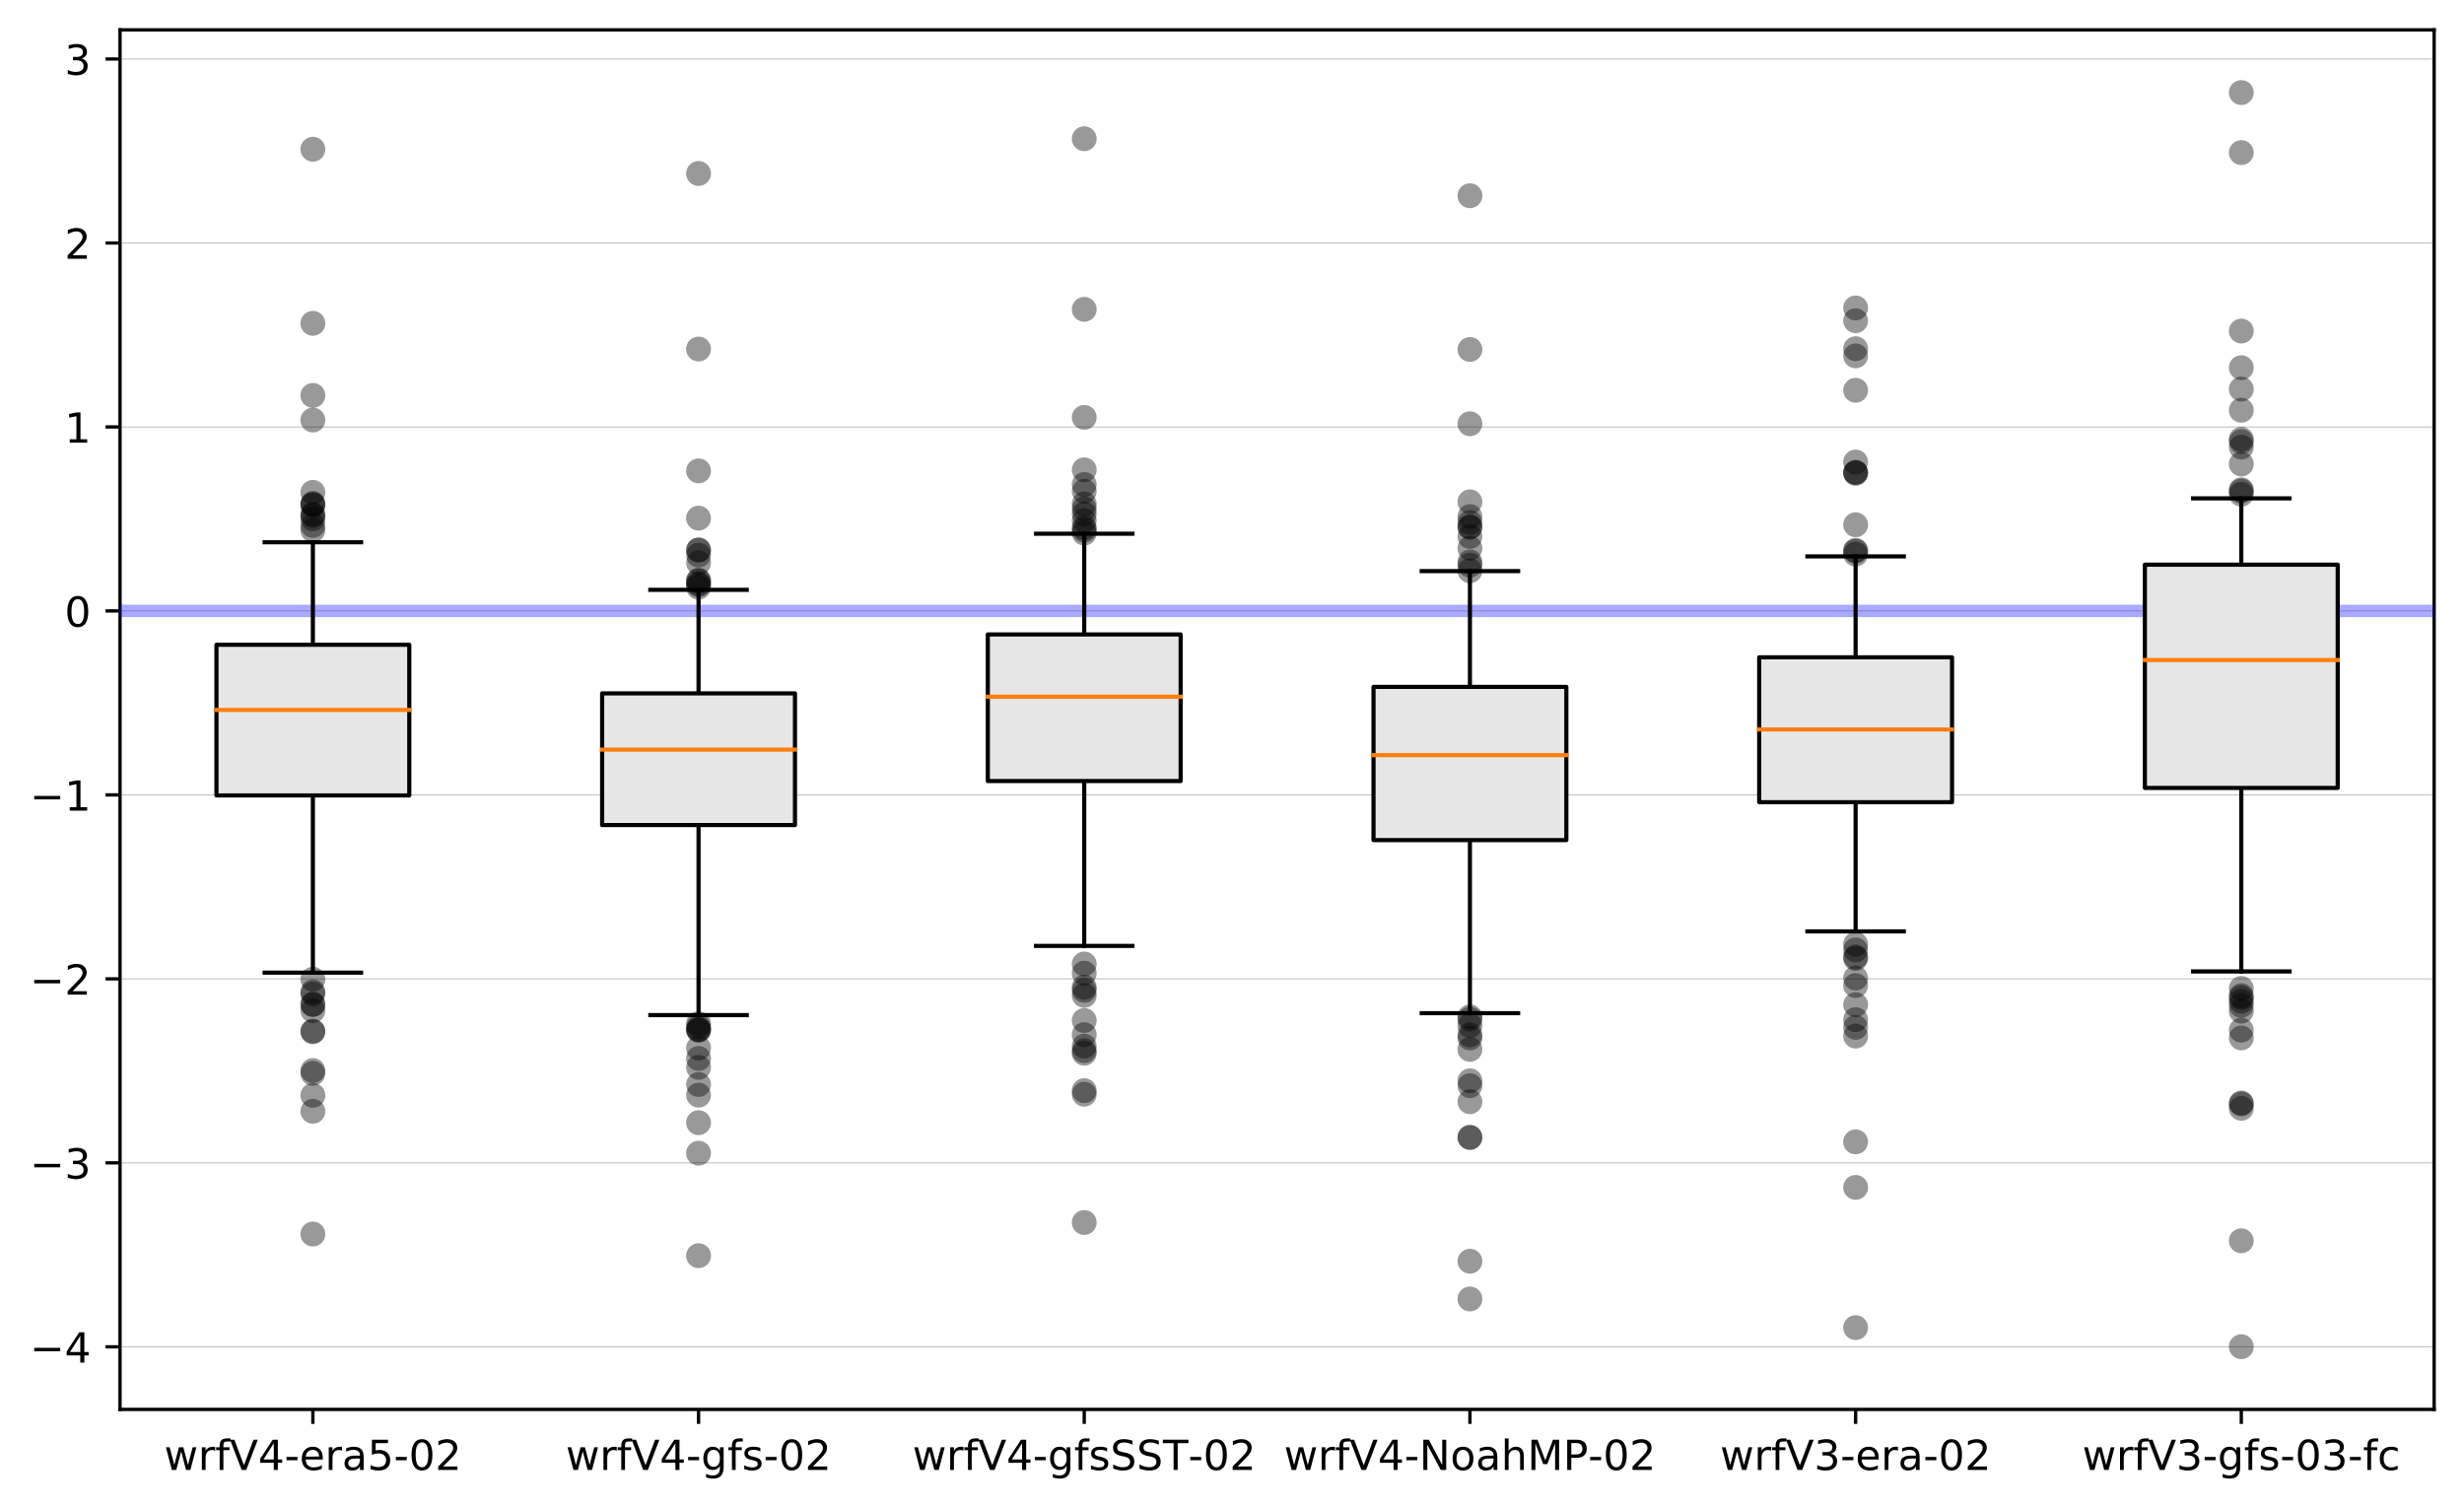<?xml version="1.0" encoding="utf-8" standalone="no"?>
<!DOCTYPE svg PUBLIC "-//W3C//DTD SVG 1.1//EN"
  "http://www.w3.org/Graphics/SVG/1.1/DTD/svg11.dtd">
<!-- Created with matplotlib (https://matplotlib.org/) -->
<svg height="363.718pt" version="1.1" viewBox="0 0 594.142 363.718" width="594.142pt" xmlns="http://www.w3.org/2000/svg" xmlns:xlink="http://www.w3.org/1999/xlink">
 <defs>
  <style type="text/css">
*{stroke-linecap:butt;stroke-linejoin:round;}
  </style>
 </defs>
 <g id="figure_1">
  <g id="patch_1">
   <path d="M 0 363.718 
L 594.142 363.718 
L 594.142 0 
L 0 0 
z
" style="fill:#ffffff;"/>
  </g>
  <g id="axes_1">
   <g id="patch_2">
    <path d="M 28.942 339.84 
L 586.942 339.84 
L 586.942 7.2 
L 28.942 7.2 
z
" style="fill:#ffffff;"/>
   </g>
   <g id="matplotlib.axis_1">
    <g id="xtick_1">
     <g id="line2d_1">
      <defs>
       <path d="M 0 0 
L 0 3.5 
" id="m87699558ae" style="stroke:#000000;stroke-width:0.8;"/>
      </defs>
      <g>
       <use style="stroke:#000000;stroke-width:0.8;" x="75.442" xlink:href="#m87699558ae" y="339.84"/>
      </g>
     </g>
     <g id="text_1">
      <!-- wrfV4-era5-02 -->
      <defs>
       <path d="M 4.203 54.688 
L 13.188 54.688 
L 24.422 12.016 
L 35.594 54.688 
L 46.188 54.688 
L 57.422 12.016 
L 68.609 54.688 
L 77.594 54.688 
L 63.281 0 
L 52.688 0 
L 40.922 44.828 
L 29.109 0 
L 18.5 0 
z
" id="DejaVuSans-119"/>
       <path d="M 41.109 46.297 
Q 39.594 47.172 37.812 47.578 
Q 36.031 48 33.891 48 
Q 26.266 48 22.188 43.047 
Q 18.109 38.094 18.109 28.812 
L 18.109 0 
L 9.078 0 
L 9.078 54.688 
L 18.109 54.688 
L 18.109 46.188 
Q 20.953 51.172 25.484 53.578 
Q 30.031 56 36.531 56 
Q 37.453 56 38.578 55.875 
Q 39.703 55.766 41.062 55.516 
z
" id="DejaVuSans-114"/>
       <path d="M 37.109 75.984 
L 37.109 68.5 
L 28.516 68.5 
Q 23.688 68.5 21.797 66.547 
Q 19.922 64.594 19.922 59.516 
L 19.922 54.688 
L 34.719 54.688 
L 34.719 47.703 
L 19.922 47.703 
L 19.922 0 
L 10.891 0 
L 10.891 47.703 
L 2.297 47.703 
L 2.297 54.688 
L 10.891 54.688 
L 10.891 58.5 
Q 10.891 67.625 15.141 71.797 
Q 19.391 75.984 28.609 75.984 
z
" id="DejaVuSans-102"/>
       <path d="M 28.609 0 
L 0.781 72.906 
L 11.078 72.906 
L 34.188 11.531 
L 57.328 72.906 
L 67.578 72.906 
L 39.797 0 
z
" id="DejaVuSans-86"/>
       <path d="M 37.797 64.312 
L 12.891 25.391 
L 37.797 25.391 
z
M 35.203 72.906 
L 47.609 72.906 
L 47.609 25.391 
L 58.016 25.391 
L 58.016 17.188 
L 47.609 17.188 
L 47.609 0 
L 37.797 0 
L 37.797 17.188 
L 4.891 17.188 
L 4.891 26.703 
z
" id="DejaVuSans-52"/>
       <path d="M 4.891 31.391 
L 31.203 31.391 
L 31.203 23.391 
L 4.891 23.391 
z
" id="DejaVuSans-45"/>
       <path d="M 56.203 29.594 
L 56.203 25.203 
L 14.891 25.203 
Q 15.484 15.922 20.484 11.062 
Q 25.484 6.203 34.422 6.203 
Q 39.594 6.203 44.453 7.469 
Q 49.312 8.734 54.109 11.281 
L 54.109 2.781 
Q 49.266 0.734 44.188 -0.344 
Q 39.109 -1.422 33.891 -1.422 
Q 20.797 -1.422 13.156 6.188 
Q 5.516 13.812 5.516 26.812 
Q 5.516 40.234 12.766 48.109 
Q 20.016 56 32.328 56 
Q 43.359 56 49.781 48.891 
Q 56.203 41.797 56.203 29.594 
z
M 47.219 32.234 
Q 47.125 39.594 43.094 43.984 
Q 39.062 48.391 32.422 48.391 
Q 24.906 48.391 20.391 44.141 
Q 15.875 39.891 15.188 32.172 
z
" id="DejaVuSans-101"/>
       <path d="M 34.281 27.484 
Q 23.391 27.484 19.188 25 
Q 14.984 22.516 14.984 16.5 
Q 14.984 11.719 18.141 8.906 
Q 21.297 6.109 26.703 6.109 
Q 34.188 6.109 38.703 11.406 
Q 43.219 16.703 43.219 25.484 
L 43.219 27.484 
z
M 52.203 31.203 
L 52.203 0 
L 43.219 0 
L 43.219 8.297 
Q 40.141 3.328 35.547 0.953 
Q 30.953 -1.422 24.312 -1.422 
Q 15.922 -1.422 10.953 3.297 
Q 6 8.016 6 15.922 
Q 6 25.141 12.172 29.828 
Q 18.359 34.516 30.609 34.516 
L 43.219 34.516 
L 43.219 35.406 
Q 43.219 41.609 39.141 45 
Q 35.062 48.391 27.688 48.391 
Q 23 48.391 18.547 47.266 
Q 14.109 46.141 10.016 43.891 
L 10.016 52.203 
Q 14.938 54.109 19.578 55.047 
Q 24.219 56 28.609 56 
Q 40.484 56 46.344 49.844 
Q 52.203 43.703 52.203 31.203 
z
" id="DejaVuSans-97"/>
       <path d="M 10.797 72.906 
L 49.516 72.906 
L 49.516 64.594 
L 19.828 64.594 
L 19.828 46.734 
Q 21.969 47.469 24.109 47.828 
Q 26.266 48.188 28.422 48.188 
Q 40.625 48.188 47.75 41.5 
Q 54.891 34.812 54.891 23.391 
Q 54.891 11.625 47.562 5.094 
Q 40.234 -1.422 26.906 -1.422 
Q 22.312 -1.422 17.547 -0.641 
Q 12.797 0.141 7.719 1.703 
L 7.719 11.625 
Q 12.109 9.234 16.797 8.062 
Q 21.484 6.891 26.703 6.891 
Q 35.156 6.891 40.078 11.328 
Q 45.016 15.766 45.016 23.391 
Q 45.016 31 40.078 35.438 
Q 35.156 39.891 26.703 39.891 
Q 22.75 39.891 18.812 39.016 
Q 14.891 38.141 10.797 36.281 
z
" id="DejaVuSans-53"/>
       <path d="M 31.781 66.406 
Q 24.172 66.406 20.328 58.906 
Q 16.5 51.422 16.5 36.375 
Q 16.5 21.391 20.328 13.891 
Q 24.172 6.391 31.781 6.391 
Q 39.453 6.391 43.281 13.891 
Q 47.125 21.391 47.125 36.375 
Q 47.125 51.422 43.281 58.906 
Q 39.453 66.406 31.781 66.406 
z
M 31.781 74.219 
Q 44.047 74.219 50.516 64.516 
Q 56.984 54.828 56.984 36.375 
Q 56.984 17.969 50.516 8.266 
Q 44.047 -1.422 31.781 -1.422 
Q 19.531 -1.422 13.062 8.266 
Q 6.594 17.969 6.594 36.375 
Q 6.594 54.828 13.062 64.516 
Q 19.531 74.219 31.781 74.219 
z
" id="DejaVuSans-48"/>
       <path d="M 19.188 8.297 
L 53.609 8.297 
L 53.609 0 
L 7.328 0 
L 7.328 8.297 
Q 12.938 14.109 22.625 23.891 
Q 32.328 33.688 34.812 36.531 
Q 39.547 41.844 41.422 45.531 
Q 43.312 49.219 43.312 52.781 
Q 43.312 58.594 39.234 62.25 
Q 35.156 65.922 28.609 65.922 
Q 23.969 65.922 18.812 64.312 
Q 13.672 62.703 7.812 59.422 
L 7.812 69.391 
Q 13.766 71.781 18.938 73 
Q 24.125 74.219 28.422 74.219 
Q 39.75 74.219 46.484 68.547 
Q 53.219 62.891 53.219 53.422 
Q 53.219 48.922 51.531 44.891 
Q 49.859 40.875 45.406 35.406 
Q 44.188 33.984 37.641 27.219 
Q 31.109 20.453 19.188 8.297 
z
" id="DejaVuSans-50"/>
      </defs>
      <g transform="translate(39.588 354.438)scale(0.1 -0.1)">
       <use xlink:href="#DejaVuSans-119"/>
       <use x="81.787" xlink:href="#DejaVuSans-114"/>
       <use x="122.9" xlink:href="#DejaVuSans-102"/>
       <use x="158.105" xlink:href="#DejaVuSans-86"/>
       <use x="226.514" xlink:href="#DejaVuSans-52"/>
       <use x="290.137" xlink:href="#DejaVuSans-45"/>
       <use x="326.221" xlink:href="#DejaVuSans-101"/>
       <use x="387.744" xlink:href="#DejaVuSans-114"/>
       <use x="428.857" xlink:href="#DejaVuSans-97"/>
       <use x="490.137" xlink:href="#DejaVuSans-53"/>
       <use x="553.76" xlink:href="#DejaVuSans-45"/>
       <use x="589.844" xlink:href="#DejaVuSans-48"/>
       <use x="653.467" xlink:href="#DejaVuSans-50"/>
      </g>
     </g>
    </g>
    <g id="xtick_2">
     <g id="line2d_2">
      <g>
       <use style="stroke:#000000;stroke-width:0.8;" x="168.442" xlink:href="#m87699558ae" y="339.84"/>
      </g>
     </g>
     <g id="text_2">
      <!-- wrfV4-gfs-02 -->
      <defs>
       <path d="M 45.406 27.984 
Q 45.406 37.75 41.375 43.109 
Q 37.359 48.484 30.078 48.484 
Q 22.859 48.484 18.828 43.109 
Q 14.797 37.75 14.797 27.984 
Q 14.797 18.266 18.828 12.891 
Q 22.859 7.516 30.078 7.516 
Q 37.359 7.516 41.375 12.891 
Q 45.406 18.266 45.406 27.984 
z
M 54.391 6.781 
Q 54.391 -7.172 48.188 -13.984 
Q 42 -20.797 29.203 -20.797 
Q 24.469 -20.797 20.266 -20.094 
Q 16.062 -19.391 12.109 -17.922 
L 12.109 -9.188 
Q 16.062 -11.328 19.922 -12.344 
Q 23.781 -13.375 27.781 -13.375 
Q 36.625 -13.375 41.016 -8.766 
Q 45.406 -4.156 45.406 5.172 
L 45.406 9.625 
Q 42.625 4.781 38.281 2.391 
Q 33.938 0 27.875 0 
Q 17.828 0 11.672 7.656 
Q 5.516 15.328 5.516 27.984 
Q 5.516 40.672 11.672 48.328 
Q 17.828 56 27.875 56 
Q 33.938 56 38.281 53.609 
Q 42.625 51.219 45.406 46.391 
L 45.406 54.688 
L 54.391 54.688 
z
" id="DejaVuSans-103"/>
       <path d="M 44.281 53.078 
L 44.281 44.578 
Q 40.484 46.531 36.375 47.5 
Q 32.281 48.484 27.875 48.484 
Q 21.188 48.484 17.844 46.438 
Q 14.5 44.391 14.5 40.281 
Q 14.5 37.156 16.891 35.375 
Q 19.281 33.594 26.516 31.984 
L 29.594 31.297 
Q 39.156 29.25 43.188 25.516 
Q 47.219 21.781 47.219 15.094 
Q 47.219 7.469 41.188 3.016 
Q 35.156 -1.422 24.609 -1.422 
Q 20.219 -1.422 15.453 -0.562 
Q 10.688 0.297 5.422 2 
L 5.422 11.281 
Q 10.406 8.688 15.234 7.391 
Q 20.062 6.109 24.812 6.109 
Q 31.156 6.109 34.562 8.281 
Q 37.984 10.453 37.984 14.406 
Q 37.984 18.062 35.516 20.016 
Q 33.062 21.969 24.703 23.781 
L 21.578 24.516 
Q 13.234 26.266 9.516 29.906 
Q 5.812 33.547 5.812 39.891 
Q 5.812 47.609 11.281 51.797 
Q 16.75 56 26.812 56 
Q 31.781 56 36.172 55.266 
Q 40.578 54.547 44.281 53.078 
z
" id="DejaVuSans-115"/>
      </defs>
      <g transform="translate(136.427 354.438)scale(0.1 -0.1)">
       <use xlink:href="#DejaVuSans-119"/>
       <use x="81.787" xlink:href="#DejaVuSans-114"/>
       <use x="122.9" xlink:href="#DejaVuSans-102"/>
       <use x="158.105" xlink:href="#DejaVuSans-86"/>
       <use x="226.514" xlink:href="#DejaVuSans-52"/>
       <use x="290.137" xlink:href="#DejaVuSans-45"/>
       <use x="326.221" xlink:href="#DejaVuSans-103"/>
       <use x="389.697" xlink:href="#DejaVuSans-102"/>
       <use x="424.902" xlink:href="#DejaVuSans-115"/>
       <use x="477.002" xlink:href="#DejaVuSans-45"/>
       <use x="513.086" xlink:href="#DejaVuSans-48"/>
       <use x="576.709" xlink:href="#DejaVuSans-50"/>
      </g>
     </g>
    </g>
    <g id="xtick_3">
     <g id="line2d_3">
      <g>
       <use style="stroke:#000000;stroke-width:0.8;" x="261.442" xlink:href="#m87699558ae" y="339.84"/>
      </g>
     </g>
     <g id="text_3">
      <!-- wrfV4-gfsSST-02 -->
      <defs>
       <path d="M 53.516 70.516 
L 53.516 60.891 
Q 47.906 63.578 42.922 64.891 
Q 37.938 66.219 33.297 66.219 
Q 25.25 66.219 20.875 63.094 
Q 16.5 59.969 16.5 54.203 
Q 16.5 49.359 19.406 46.891 
Q 22.312 44.438 30.422 42.922 
L 36.375 41.703 
Q 47.406 39.594 52.656 34.297 
Q 57.906 29 57.906 20.125 
Q 57.906 9.516 50.797 4.047 
Q 43.703 -1.422 29.984 -1.422 
Q 24.812 -1.422 18.969 -0.25 
Q 13.141 0.922 6.891 3.219 
L 6.891 13.375 
Q 12.891 10.016 18.656 8.297 
Q 24.422 6.594 29.984 6.594 
Q 38.422 6.594 43.016 9.906 
Q 47.609 13.234 47.609 19.391 
Q 47.609 24.75 44.312 27.781 
Q 41.016 30.812 33.5 32.328 
L 27.484 33.5 
Q 16.453 35.688 11.516 40.375 
Q 6.594 45.062 6.594 53.422 
Q 6.594 63.094 13.406 68.656 
Q 20.219 74.219 32.172 74.219 
Q 37.312 74.219 42.625 73.281 
Q 47.953 72.359 53.516 70.516 
z
" id="DejaVuSans-83"/>
       <path d="M -0.297 72.906 
L 61.375 72.906 
L 61.375 64.594 
L 35.5 64.594 
L 35.5 0 
L 25.594 0 
L 25.594 64.594 
L -0.297 64.594 
z
" id="DejaVuSans-84"/>
      </defs>
      <g transform="translate(220.031 354.438)scale(0.1 -0.1)">
       <use xlink:href="#DejaVuSans-119"/>
       <use x="81.787" xlink:href="#DejaVuSans-114"/>
       <use x="122.9" xlink:href="#DejaVuSans-102"/>
       <use x="158.105" xlink:href="#DejaVuSans-86"/>
       <use x="226.514" xlink:href="#DejaVuSans-52"/>
       <use x="290.137" xlink:href="#DejaVuSans-45"/>
       <use x="326.221" xlink:href="#DejaVuSans-103"/>
       <use x="389.697" xlink:href="#DejaVuSans-102"/>
       <use x="424.902" xlink:href="#DejaVuSans-115"/>
       <use x="477.002" xlink:href="#DejaVuSans-83"/>
       <use x="540.479" xlink:href="#DejaVuSans-83"/>
       <use x="603.955" xlink:href="#DejaVuSans-84"/>
       <use x="664.898" xlink:href="#DejaVuSans-45"/>
       <use x="700.982" xlink:href="#DejaVuSans-48"/>
       <use x="764.605" xlink:href="#DejaVuSans-50"/>
      </g>
     </g>
    </g>
    <g id="xtick_4">
     <g id="line2d_4">
      <g>
       <use style="stroke:#000000;stroke-width:0.8;" x="354.442" xlink:href="#m87699558ae" y="339.84"/>
      </g>
     </g>
     <g id="text_4">
      <!-- wrfV4-NoahMP-02 -->
      <defs>
       <path d="M 9.812 72.906 
L 23.094 72.906 
L 55.422 11.922 
L 55.422 72.906 
L 64.984 72.906 
L 64.984 0 
L 51.703 0 
L 19.391 60.984 
L 19.391 0 
L 9.812 0 
z
" id="DejaVuSans-78"/>
       <path d="M 30.609 48.391 
Q 23.391 48.391 19.188 42.75 
Q 14.984 37.109 14.984 27.297 
Q 14.984 17.484 19.156 11.844 
Q 23.344 6.203 30.609 6.203 
Q 37.797 6.203 41.984 11.859 
Q 46.188 17.531 46.188 27.297 
Q 46.188 37.016 41.984 42.703 
Q 37.797 48.391 30.609 48.391 
z
M 30.609 56 
Q 42.328 56 49.016 48.375 
Q 55.719 40.766 55.719 27.297 
Q 55.719 13.875 49.016 6.219 
Q 42.328 -1.422 30.609 -1.422 
Q 18.844 -1.422 12.172 6.219 
Q 5.516 13.875 5.516 27.297 
Q 5.516 40.766 12.172 48.375 
Q 18.844 56 30.609 56 
z
" id="DejaVuSans-111"/>
       <path d="M 54.891 33.016 
L 54.891 0 
L 45.906 0 
L 45.906 32.719 
Q 45.906 40.484 42.875 44.328 
Q 39.844 48.188 33.797 48.188 
Q 26.516 48.188 22.312 43.547 
Q 18.109 38.922 18.109 30.906 
L 18.109 0 
L 9.078 0 
L 9.078 75.984 
L 18.109 75.984 
L 18.109 46.188 
Q 21.344 51.125 25.703 53.562 
Q 30.078 56 35.797 56 
Q 45.219 56 50.047 50.172 
Q 54.891 44.344 54.891 33.016 
z
" id="DejaVuSans-104"/>
       <path d="M 9.812 72.906 
L 24.516 72.906 
L 43.109 23.297 
L 61.812 72.906 
L 76.516 72.906 
L 76.516 0 
L 66.891 0 
L 66.891 64.016 
L 48.094 14.016 
L 38.188 14.016 
L 19.391 64.016 
L 19.391 0 
L 9.812 0 
z
" id="DejaVuSans-77"/>
       <path d="M 19.672 64.797 
L 19.672 37.406 
L 32.078 37.406 
Q 38.969 37.406 42.719 40.969 
Q 46.484 44.531 46.484 51.125 
Q 46.484 57.672 42.719 61.234 
Q 38.969 64.797 32.078 64.797 
z
M 9.812 72.906 
L 32.078 72.906 
Q 44.344 72.906 50.609 67.359 
Q 56.891 61.812 56.891 51.125 
Q 56.891 40.328 50.609 34.812 
Q 44.344 29.297 32.078 29.297 
L 19.672 29.297 
L 19.672 0 
L 9.812 0 
z
" id="DejaVuSans-80"/>
      </defs>
      <g transform="translate(309.605 354.438)scale(0.1 -0.1)">
       <use xlink:href="#DejaVuSans-119"/>
       <use x="81.787" xlink:href="#DejaVuSans-114"/>
       <use x="122.9" xlink:href="#DejaVuSans-102"/>
       <use x="158.105" xlink:href="#DejaVuSans-86"/>
       <use x="226.514" xlink:href="#DejaVuSans-52"/>
       <use x="290.137" xlink:href="#DejaVuSans-45"/>
       <use x="326.221" xlink:href="#DejaVuSans-78"/>
       <use x="401.025" xlink:href="#DejaVuSans-111"/>
       <use x="462.207" xlink:href="#DejaVuSans-97"/>
       <use x="523.486" xlink:href="#DejaVuSans-104"/>
       <use x="586.865" xlink:href="#DejaVuSans-77"/>
       <use x="673.145" xlink:href="#DejaVuSans-80"/>
       <use x="733.416" xlink:href="#DejaVuSans-45"/>
       <use x="769.5" xlink:href="#DejaVuSans-48"/>
       <use x="833.123" xlink:href="#DejaVuSans-50"/>
      </g>
     </g>
    </g>
    <g id="xtick_5">
     <g id="line2d_5">
      <g>
       <use style="stroke:#000000;stroke-width:0.8;" x="447.442" xlink:href="#m87699558ae" y="339.84"/>
      </g>
     </g>
     <g id="text_5">
      <!-- wrfV3-era-02 -->
      <defs>
       <path d="M 40.578 39.312 
Q 47.656 37.797 51.625 33 
Q 55.609 28.219 55.609 21.188 
Q 55.609 10.406 48.188 4.484 
Q 40.766 -1.422 27.094 -1.422 
Q 22.516 -1.422 17.656 -0.516 
Q 12.797 0.391 7.625 2.203 
L 7.625 11.719 
Q 11.719 9.328 16.594 8.109 
Q 21.484 6.891 26.812 6.891 
Q 36.078 6.891 40.938 10.547 
Q 45.797 14.203 45.797 21.188 
Q 45.797 27.641 41.281 31.266 
Q 36.766 34.906 28.719 34.906 
L 20.219 34.906 
L 20.219 43.016 
L 29.109 43.016 
Q 36.375 43.016 40.234 45.922 
Q 44.094 48.828 44.094 54.297 
Q 44.094 59.906 40.109 62.906 
Q 36.141 65.922 28.719 65.922 
Q 24.656 65.922 20.016 65.031 
Q 15.375 64.156 9.812 62.312 
L 9.812 71.094 
Q 15.438 72.656 20.344 73.438 
Q 25.25 74.219 29.594 74.219 
Q 40.828 74.219 47.359 69.109 
Q 53.906 64.016 53.906 55.328 
Q 53.906 49.266 50.438 45.094 
Q 46.969 40.922 40.578 39.312 
z
" id="DejaVuSans-51"/>
      </defs>
      <g transform="translate(414.77 354.438)scale(0.1 -0.1)">
       <use xlink:href="#DejaVuSans-119"/>
       <use x="81.787" xlink:href="#DejaVuSans-114"/>
       <use x="122.9" xlink:href="#DejaVuSans-102"/>
       <use x="158.105" xlink:href="#DejaVuSans-86"/>
       <use x="226.514" xlink:href="#DejaVuSans-51"/>
       <use x="290.137" xlink:href="#DejaVuSans-45"/>
       <use x="326.221" xlink:href="#DejaVuSans-101"/>
       <use x="387.744" xlink:href="#DejaVuSans-114"/>
       <use x="428.857" xlink:href="#DejaVuSans-97"/>
       <use x="490.137" xlink:href="#DejaVuSans-45"/>
       <use x="526.221" xlink:href="#DejaVuSans-48"/>
       <use x="589.844" xlink:href="#DejaVuSans-50"/>
      </g>
     </g>
    </g>
    <g id="xtick_6">
     <g id="line2d_6">
      <g>
       <use style="stroke:#000000;stroke-width:0.8;" x="540.442" xlink:href="#m87699558ae" y="339.84"/>
      </g>
     </g>
     <g id="text_6">
      <!-- wrfV3-gfs-03-fc -->
      <defs>
       <path d="M 48.781 52.594 
L 48.781 44.188 
Q 44.969 46.297 41.141 47.344 
Q 37.312 48.391 33.406 48.391 
Q 24.656 48.391 19.812 42.844 
Q 14.984 37.312 14.984 27.297 
Q 14.984 17.281 19.812 11.734 
Q 24.656 6.203 33.406 6.203 
Q 37.312 6.203 41.141 7.25 
Q 44.969 8.297 48.781 10.406 
L 48.781 2.094 
Q 45.016 0.344 40.984 -0.531 
Q 36.969 -1.422 32.422 -1.422 
Q 20.062 -1.422 12.781 6.344 
Q 5.516 14.109 5.516 27.297 
Q 5.516 40.672 12.859 48.328 
Q 20.219 56 33.016 56 
Q 37.156 56 41.109 55.141 
Q 45.062 54.297 48.781 52.594 
z
" id="DejaVuSans-99"/>
      </defs>
      <g transform="translate(502.113 354.438)scale(0.1 -0.1)">
       <use xlink:href="#DejaVuSans-119"/>
       <use x="81.787" xlink:href="#DejaVuSans-114"/>
       <use x="122.9" xlink:href="#DejaVuSans-102"/>
       <use x="158.105" xlink:href="#DejaVuSans-86"/>
       <use x="226.514" xlink:href="#DejaVuSans-51"/>
       <use x="290.137" xlink:href="#DejaVuSans-45"/>
       <use x="326.221" xlink:href="#DejaVuSans-103"/>
       <use x="389.697" xlink:href="#DejaVuSans-102"/>
       <use x="424.902" xlink:href="#DejaVuSans-115"/>
       <use x="477.002" xlink:href="#DejaVuSans-45"/>
       <use x="513.086" xlink:href="#DejaVuSans-48"/>
       <use x="576.709" xlink:href="#DejaVuSans-51"/>
       <use x="640.332" xlink:href="#DejaVuSans-45"/>
       <use x="676.416" xlink:href="#DejaVuSans-102"/>
       <use x="711.621" xlink:href="#DejaVuSans-99"/>
      </g>
     </g>
    </g>
   </g>
   <g id="matplotlib.axis_2">
    <g id="ytick_1">
     <g id="line2d_7">
      <path clip-path="url(#p5074592cbc)" d="M 28.942 324.747 
L 586.942 324.747 
" style="fill:none;stroke:#bfbfbf;stroke-linecap:square;stroke-width:0.25;"/>
     </g>
     <g id="line2d_8">
      <defs>
       <path d="M 0 0 
L -3.5 0 
" id="md9bb346565" style="stroke:#000000;stroke-width:0.8;"/>
      </defs>
      <g>
       <use style="stroke:#000000;stroke-width:0.8;" x="28.942" xlink:href="#md9bb346565" y="324.747"/>
      </g>
     </g>
     <g id="text_7">
      <!-- −4 -->
      <defs>
       <path d="M 10.594 35.5 
L 73.188 35.5 
L 73.188 27.203 
L 10.594 27.203 
z
" id="DejaVuSans-8722"/>
      </defs>
      <g transform="translate(7.2 328.546)scale(0.1 -0.1)">
       <use xlink:href="#DejaVuSans-8722"/>
       <use x="83.789" xlink:href="#DejaVuSans-52"/>
      </g>
     </g>
    </g>
    <g id="ytick_2">
     <g id="line2d_9">
      <path clip-path="url(#p5074592cbc)" d="M 28.942 280.387 
L 586.942 280.387 
" style="fill:none;stroke:#bfbfbf;stroke-linecap:square;stroke-width:0.25;"/>
     </g>
     <g id="line2d_10">
      <g>
       <use style="stroke:#000000;stroke-width:0.8;" x="28.942" xlink:href="#md9bb346565" y="280.387"/>
      </g>
     </g>
     <g id="text_8">
      <!-- −3 -->
      <g transform="translate(7.2 284.186)scale(0.1 -0.1)">
       <use xlink:href="#DejaVuSans-8722"/>
       <use x="83.789" xlink:href="#DejaVuSans-51"/>
      </g>
     </g>
    </g>
    <g id="ytick_3">
     <g id="line2d_11">
      <path clip-path="url(#p5074592cbc)" d="M 28.942 236.027 
L 586.942 236.027 
" style="fill:none;stroke:#bfbfbf;stroke-linecap:square;stroke-width:0.25;"/>
     </g>
     <g id="line2d_12">
      <g>
       <use style="stroke:#000000;stroke-width:0.8;" x="28.942" xlink:href="#md9bb346565" y="236.027"/>
      </g>
     </g>
     <g id="text_9">
      <!-- −2 -->
      <g transform="translate(7.2 239.826)scale(0.1 -0.1)">
       <use xlink:href="#DejaVuSans-8722"/>
       <use x="83.789" xlink:href="#DejaVuSans-50"/>
      </g>
     </g>
    </g>
    <g id="ytick_4">
     <g id="line2d_13">
      <path clip-path="url(#p5074592cbc)" d="M 28.942 191.668 
L 586.942 191.668 
" style="fill:none;stroke:#bfbfbf;stroke-linecap:square;stroke-width:0.25;"/>
     </g>
     <g id="line2d_14">
      <g>
       <use style="stroke:#000000;stroke-width:0.8;" x="28.942" xlink:href="#md9bb346565" y="191.668"/>
      </g>
     </g>
     <g id="text_10">
      <!-- −1 -->
      <defs>
       <path d="M 12.406 8.297 
L 28.516 8.297 
L 28.516 63.922 
L 10.984 60.406 
L 10.984 69.391 
L 28.422 72.906 
L 38.281 72.906 
L 38.281 8.297 
L 54.391 8.297 
L 54.391 0 
L 12.406 0 
z
" id="DejaVuSans-49"/>
      </defs>
      <g transform="translate(7.2 195.467)scale(0.1 -0.1)">
       <use xlink:href="#DejaVuSans-8722"/>
       <use x="83.789" xlink:href="#DejaVuSans-49"/>
      </g>
     </g>
    </g>
    <g id="ytick_5">
     <g id="line2d_15">
      <path clip-path="url(#p5074592cbc)" d="M 28.942 147.308 
L 586.942 147.308 
" style="fill:none;stroke:#bfbfbf;stroke-linecap:square;stroke-width:0.25;"/>
     </g>
     <g id="line2d_16">
      <g>
       <use style="stroke:#000000;stroke-width:0.8;" x="28.942" xlink:href="#md9bb346565" y="147.308"/>
      </g>
     </g>
     <g id="text_11">
      <!-- 0 -->
      <g transform="translate(15.58 151.107)scale(0.1 -0.1)">
       <use xlink:href="#DejaVuSans-48"/>
      </g>
     </g>
    </g>
    <g id="ytick_6">
     <g id="line2d_17">
      <path clip-path="url(#p5074592cbc)" d="M 28.942 102.948 
L 586.942 102.948 
" style="fill:none;stroke:#bfbfbf;stroke-linecap:square;stroke-width:0.25;"/>
     </g>
     <g id="line2d_18">
      <g>
       <use style="stroke:#000000;stroke-width:0.8;" x="28.942" xlink:href="#md9bb346565" y="102.948"/>
      </g>
     </g>
     <g id="text_12">
      <!-- 1 -->
      <g transform="translate(15.58 106.747)scale(0.1 -0.1)">
       <use xlink:href="#DejaVuSans-49"/>
      </g>
     </g>
    </g>
    <g id="ytick_7">
     <g id="line2d_19">
      <path clip-path="url(#p5074592cbc)" d="M 28.942 58.588 
L 586.942 58.588 
" style="fill:none;stroke:#bfbfbf;stroke-linecap:square;stroke-width:0.25;"/>
     </g>
     <g id="line2d_20">
      <g>
       <use style="stroke:#000000;stroke-width:0.8;" x="28.942" xlink:href="#md9bb346565" y="58.588"/>
      </g>
     </g>
     <g id="text_13">
      <!-- 2 -->
      <g transform="translate(15.58 62.388)scale(0.1 -0.1)">
       <use xlink:href="#DejaVuSans-50"/>
      </g>
     </g>
    </g>
    <g id="ytick_8">
     <g id="line2d_21">
      <path clip-path="url(#p5074592cbc)" d="M 28.942 14.229 
L 586.942 14.229 
" style="fill:none;stroke:#bfbfbf;stroke-linecap:square;stroke-width:0.25;"/>
     </g>
     <g id="line2d_22">
      <g>
       <use style="stroke:#000000;stroke-width:0.8;" x="28.942" xlink:href="#md9bb346565" y="14.229"/>
      </g>
     </g>
     <g id="text_14">
      <!-- 3 -->
      <g transform="translate(15.58 18.028)scale(0.1 -0.1)">
       <use xlink:href="#DejaVuSans-51"/>
      </g>
     </g>
    </g>
   </g>
   <g id="patch_3">
    <path d="M 28.942 339.84 
L 28.942 7.2 
" style="fill:none;stroke:#000000;stroke-linecap:square;stroke-linejoin:miter;stroke-width:0.8;"/>
   </g>
   <g id="patch_4">
    <path d="M 586.942 339.84 
L 586.942 7.2 
" style="fill:none;stroke:#000000;stroke-linecap:square;stroke-linejoin:miter;stroke-width:0.8;"/>
   </g>
   <g id="patch_5">
    <path d="M 28.942 339.84 
L 586.942 339.84 
" style="fill:none;stroke:#000000;stroke-linecap:square;stroke-linejoin:miter;stroke-width:0.8;"/>
   </g>
   <g id="patch_6">
    <path d="M 28.942 7.2 
L 586.942 7.2 
" style="fill:none;stroke:#000000;stroke-linecap:square;stroke-linejoin:miter;stroke-width:0.8;"/>
   </g>
   <g id="line2d_23">
    <path clip-path="url(#p5074592cbc)" d="M 28.942 147.308 
L 586.942 147.308 
" style="fill:none;stroke:#0000ff;stroke-linecap:square;stroke-opacity:0.333;stroke-width:3;"/>
   </g>
   <g id="line2d_24">
    <path clip-path="url(#p5074592cbc)" d="M 75.442 191.797 
L 75.442 234.532 
" style="fill:none;stroke:#000000;stroke-linecap:square;"/>
   </g>
   <g id="line2d_25">
    <path clip-path="url(#p5074592cbc)" d="M 75.442 155.461 
L 75.442 130.748 
" style="fill:none;stroke:#000000;stroke-linecap:square;"/>
   </g>
   <g id="line2d_26">
    <path clip-path="url(#p5074592cbc)" d="M 63.817 234.532 
L 87.067 234.532 
" style="fill:none;stroke:#000000;stroke-linecap:square;"/>
   </g>
   <g id="line2d_27">
    <path clip-path="url(#p5074592cbc)" d="M 63.817 130.748 
L 87.067 130.748 
" style="fill:none;stroke:#000000;stroke-linecap:square;"/>
   </g>
   <g id="line2d_28">
    <defs>
     <path d="M 0 3 
C 0.796 3 1.559 2.684 2.121 2.121 
C 2.684 1.559 3 0.796 3 0 
C 3 -0.796 2.684 -1.559 2.121 -2.121 
C 1.559 -2.684 0.796 -3 0 -3 
C -0.796 -3 -1.559 -2.684 -2.121 -2.121 
C -2.684 -1.559 -3 -0.796 -3 0 
C -3 0.796 -2.684 1.559 -2.121 2.121 
C -1.559 2.684 -0.796 3 0 3 
z
" id="m8d0074739a" style="stroke:#000000;stroke-opacity:0;"/>
    </defs>
    <g clip-path="url(#p5074592cbc)">
     <use style="fill-opacity:0.4;stroke:#000000;stroke-opacity:0;" x="75.442" xlink:href="#m8d0074739a" y="258.81"/>
     <use style="fill-opacity:0.4;stroke:#000000;stroke-opacity:0;" x="75.442" xlink:href="#m8d0074739a" y="258.132"/>
     <use style="fill-opacity:0.4;stroke:#000000;stroke-opacity:0;" x="75.442" xlink:href="#m8d0074739a" y="297.559"/>
     <use style="fill-opacity:0.4;stroke:#000000;stroke-opacity:0;" x="75.442" xlink:href="#m8d0074739a" y="242.207"/>
     <use style="fill-opacity:0.4;stroke:#000000;stroke-opacity:0;" x="75.442" xlink:href="#m8d0074739a" y="242.162"/>
     <use style="fill-opacity:0.4;stroke:#000000;stroke-opacity:0;" x="75.442" xlink:href="#m8d0074739a" y="239.669"/>
     <use style="fill-opacity:0.4;stroke:#000000;stroke-opacity:0;" x="75.442" xlink:href="#m8d0074739a" y="264.116"/>
     <use style="fill-opacity:0.4;stroke:#000000;stroke-opacity:0;" x="75.442" xlink:href="#m8d0074739a" y="267.966"/>
     <use style="fill-opacity:0.4;stroke:#000000;stroke-opacity:0;" x="75.442" xlink:href="#m8d0074739a" y="236.103"/>
     <use style="fill-opacity:0.4;stroke:#000000;stroke-opacity:0;" x="75.442" xlink:href="#m8d0074739a" y="248.776"/>
     <use style="fill-opacity:0.4;stroke:#000000;stroke-opacity:0;" x="75.442" xlink:href="#m8d0074739a" y="239.137"/>
     <use style="fill-opacity:0.4;stroke:#000000;stroke-opacity:0;" x="75.442" xlink:href="#m8d0074739a" y="243.675"/>
     <use style="fill-opacity:0.4;stroke:#000000;stroke-opacity:0;" x="75.442" xlink:href="#m8d0074739a" y="248.639"/>
     <use style="fill-opacity:0.4;stroke:#000000;stroke-opacity:0;" x="75.442" xlink:href="#m8d0074739a" y="118.714"/>
     <use style="fill-opacity:0.4;stroke:#000000;stroke-opacity:0;" x="75.442" xlink:href="#m8d0074739a" y="127.812"/>
     <use style="fill-opacity:0.4;stroke:#000000;stroke-opacity:0;" x="75.442" xlink:href="#m8d0074739a" y="121.641"/>
     <use style="fill-opacity:0.4;stroke:#000000;stroke-opacity:0;" x="75.442" xlink:href="#m8d0074739a" y="124.267"/>
     <use style="fill-opacity:0.4;stroke:#000000;stroke-opacity:0;" x="75.442" xlink:href="#m8d0074739a" y="124.001"/>
     <use style="fill-opacity:0.4;stroke:#000000;stroke-opacity:0;" x="75.442" xlink:href="#m8d0074739a" y="101.285"/>
     <use style="fill-opacity:0.4;stroke:#000000;stroke-opacity:0;" x="75.442" xlink:href="#m8d0074739a" y="77.96"/>
     <use style="fill-opacity:0.4;stroke:#000000;stroke-opacity:0;" x="75.442" xlink:href="#m8d0074739a" y="121.384"/>
     <use style="fill-opacity:0.4;stroke:#000000;stroke-opacity:0;" x="75.442" xlink:href="#m8d0074739a" y="125.084"/>
     <use style="fill-opacity:0.4;stroke:#000000;stroke-opacity:0;" x="75.442" xlink:href="#m8d0074739a" y="121.788"/>
     <use style="fill-opacity:0.4;stroke:#000000;stroke-opacity:0;" x="75.442" xlink:href="#m8d0074739a" y="95.349"/>
     <use style="fill-opacity:0.4;stroke:#000000;stroke-opacity:0;" x="75.442" xlink:href="#m8d0074739a" y="126.698"/>
     <use style="fill-opacity:0.4;stroke:#000000;stroke-opacity:0;" x="75.442" xlink:href="#m8d0074739a" y="35.983"/>
    </g>
   </g>
   <g id="line2d_29">
    <path clip-path="url(#p5074592cbc)" d="M 168.442 198.944 
L 168.442 244.771 
" style="fill:none;stroke:#000000;stroke-linecap:square;"/>
   </g>
   <g id="line2d_30">
    <path clip-path="url(#p5074592cbc)" d="M 168.442 167.187 
L 168.442 142.215 
" style="fill:none;stroke:#000000;stroke-linecap:square;"/>
   </g>
   <g id="line2d_31">
    <path clip-path="url(#p5074592cbc)" d="M 156.817 244.771 
L 180.067 244.771 
" style="fill:none;stroke:#000000;stroke-linecap:square;"/>
   </g>
   <g id="line2d_32">
    <path clip-path="url(#p5074592cbc)" d="M 156.817 142.215 
L 180.067 142.215 
" style="fill:none;stroke:#000000;stroke-linecap:square;"/>
   </g>
   <g id="line2d_33">
    <g clip-path="url(#p5074592cbc)">
     <use style="fill-opacity:0.4;stroke:#000000;stroke-opacity:0;" x="168.442" xlink:href="#m8d0074739a" y="264.067"/>
     <use style="fill-opacity:0.4;stroke:#000000;stroke-opacity:0;" x="168.442" xlink:href="#m8d0074739a" y="261.494"/>
     <use style="fill-opacity:0.4;stroke:#000000;stroke-opacity:0;" x="168.442" xlink:href="#m8d0074739a" y="302.771"/>
     <use style="fill-opacity:0.4;stroke:#000000;stroke-opacity:0;" x="168.442" xlink:href="#m8d0074739a" y="255.226"/>
     <use style="fill-opacity:0.4;stroke:#000000;stroke-opacity:0;" x="168.442" xlink:href="#m8d0074739a" y="252.706"/>
     <use style="fill-opacity:0.4;stroke:#000000;stroke-opacity:0;" x="168.442" xlink:href="#m8d0074739a" y="246.851"/>
     <use style="fill-opacity:0.4;stroke:#000000;stroke-opacity:0;" x="168.442" xlink:href="#m8d0074739a" y="270.699"/>
     <use style="fill-opacity:0.4;stroke:#000000;stroke-opacity:0;" x="168.442" xlink:href="#m8d0074739a" y="278.062"/>
     <use style="fill-opacity:0.4;stroke:#000000;stroke-opacity:0;" x="168.442" xlink:href="#m8d0074739a" y="248.275"/>
     <use style="fill-opacity:0.4;stroke:#000000;stroke-opacity:0;" x="168.442" xlink:href="#m8d0074739a" y="248.204"/>
     <use style="fill-opacity:0.4;stroke:#000000;stroke-opacity:0;" x="168.442" xlink:href="#m8d0074739a" y="247.649"/>
     <use style="fill-opacity:0.4;stroke:#000000;stroke-opacity:0;" x="168.442" xlink:href="#m8d0074739a" y="257.364"/>
     <use style="fill-opacity:0.4;stroke:#000000;stroke-opacity:0;" x="168.442" xlink:href="#m8d0074739a" y="248.439"/>
     <use style="fill-opacity:0.4;stroke:#000000;stroke-opacity:0;" x="168.442" xlink:href="#m8d0074739a" y="135.699"/>
     <use style="fill-opacity:0.4;stroke:#000000;stroke-opacity:0;" x="168.442" xlink:href="#m8d0074739a" y="141.594"/>
     <use style="fill-opacity:0.4;stroke:#000000;stroke-opacity:0;" x="168.442" xlink:href="#m8d0074739a" y="140.991"/>
     <use style="fill-opacity:0.4;stroke:#000000;stroke-opacity:0;" x="168.442" xlink:href="#m8d0074739a" y="124.937"/>
     <use style="fill-opacity:0.4;stroke:#000000;stroke-opacity:0;" x="168.442" xlink:href="#m8d0074739a" y="133.858"/>
     <use style="fill-opacity:0.4;stroke:#000000;stroke-opacity:0;" x="168.442" xlink:href="#m8d0074739a" y="84.162"/>
     <use style="fill-opacity:0.4;stroke:#000000;stroke-opacity:0;" x="168.442" xlink:href="#m8d0074739a" y="132.62"/>
     <use style="fill-opacity:0.4;stroke:#000000;stroke-opacity:0;" x="168.442" xlink:href="#m8d0074739a" y="140.712"/>
     <use style="fill-opacity:0.4;stroke:#000000;stroke-opacity:0;" x="168.442" xlink:href="#m8d0074739a" y="140.077"/>
     <use style="fill-opacity:0.4;stroke:#000000;stroke-opacity:0;" x="168.442" xlink:href="#m8d0074739a" y="113.541"/>
     <use style="fill-opacity:0.4;stroke:#000000;stroke-opacity:0;" x="168.442" xlink:href="#m8d0074739a" y="132.62"/>
     <use style="fill-opacity:0.4;stroke:#000000;stroke-opacity:0;" x="168.442" xlink:href="#m8d0074739a" y="139.891"/>
     <use style="fill-opacity:0.4;stroke:#000000;stroke-opacity:0;" x="168.442" xlink:href="#m8d0074739a" y="41.829"/>
    </g>
   </g>
   <g id="line2d_34">
    <path clip-path="url(#p5074592cbc)" d="M 261.442 188.324 
L 261.442 228.082 
" style="fill:none;stroke:#000000;stroke-linecap:square;"/>
   </g>
   <g id="line2d_35">
    <path clip-path="url(#p5074592cbc)" d="M 261.442 152.978 
L 261.442 128.695 
" style="fill:none;stroke:#000000;stroke-linecap:square;"/>
   </g>
   <g id="line2d_36">
    <path clip-path="url(#p5074592cbc)" d="M 249.817 228.082 
L 273.067 228.082 
" style="fill:none;stroke:#000000;stroke-linecap:square;"/>
   </g>
   <g id="line2d_37">
    <path clip-path="url(#p5074592cbc)" d="M 249.817 128.695 
L 273.067 128.695 
" style="fill:none;stroke:#000000;stroke-linecap:square;"/>
   </g>
   <g id="line2d_38">
    <g clip-path="url(#p5074592cbc)">
     <use style="fill-opacity:0.4;stroke:#000000;stroke-opacity:0;" x="261.442" xlink:href="#m8d0074739a" y="252.254"/>
     <use style="fill-opacity:0.4;stroke:#000000;stroke-opacity:0;" x="261.442" xlink:href="#m8d0074739a" y="253.957"/>
     <use style="fill-opacity:0.4;stroke:#000000;stroke-opacity:0;" x="261.442" xlink:href="#m8d0074739a" y="294.773"/>
     <use style="fill-opacity:0.4;stroke:#000000;stroke-opacity:0;" x="261.442" xlink:href="#m8d0074739a" y="234.661"/>
     <use style="fill-opacity:0.4;stroke:#000000;stroke-opacity:0;" x="261.442" xlink:href="#m8d0074739a" y="240.02"/>
     <use style="fill-opacity:0.4;stroke:#000000;stroke-opacity:0;" x="261.442" xlink:href="#m8d0074739a" y="232.439"/>
     <use style="fill-opacity:0.4;stroke:#000000;stroke-opacity:0;" x="261.442" xlink:href="#m8d0074739a" y="238.037"/>
     <use style="fill-opacity:0.4;stroke:#000000;stroke-opacity:0;" x="261.442" xlink:href="#m8d0074739a" y="263.836"/>
     <use style="fill-opacity:0.4;stroke:#000000;stroke-opacity:0;" x="261.442" xlink:href="#m8d0074739a" y="262.98"/>
     <use style="fill-opacity:0.4;stroke:#000000;stroke-opacity:0;" x="261.442" xlink:href="#m8d0074739a" y="238.8"/>
     <use style="fill-opacity:0.4;stroke:#000000;stroke-opacity:0;" x="261.442" xlink:href="#m8d0074739a" y="249.473"/>
     <use style="fill-opacity:0.4;stroke:#000000;stroke-opacity:0;" x="261.442" xlink:href="#m8d0074739a" y="246.061"/>
     <use style="fill-opacity:0.4;stroke:#000000;stroke-opacity:0;" x="261.442" xlink:href="#m8d0074739a" y="253.336"/>
     <use style="fill-opacity:0.4;stroke:#000000;stroke-opacity:0;" x="261.442" xlink:href="#m8d0074739a" y="113.288"/>
     <use style="fill-opacity:0.4;stroke:#000000;stroke-opacity:0;" x="261.442" xlink:href="#m8d0074739a" y="127.794"/>
     <use style="fill-opacity:0.4;stroke:#000000;stroke-opacity:0;" x="261.442" xlink:href="#m8d0074739a" y="128.539"/>
     <use style="fill-opacity:0.4;stroke:#000000;stroke-opacity:0;" x="261.442" xlink:href="#m8d0074739a" y="118.439"/>
     <use style="fill-opacity:0.4;stroke:#000000;stroke-opacity:0;" x="261.442" xlink:href="#m8d0074739a" y="116.815"/>
     <use style="fill-opacity:0.4;stroke:#000000;stroke-opacity:0;" x="261.442" xlink:href="#m8d0074739a" y="123.899"/>
     <use style="fill-opacity:0.4;stroke:#000000;stroke-opacity:0;" x="261.442" xlink:href="#m8d0074739a" y="125.505"/>
     <use style="fill-opacity:0.4;stroke:#000000;stroke-opacity:0;" x="261.442" xlink:href="#m8d0074739a" y="122.666"/>
     <use style="fill-opacity:0.4;stroke:#000000;stroke-opacity:0;" x="261.442" xlink:href="#m8d0074739a" y="74.589"/>
     <use style="fill-opacity:0.4;stroke:#000000;stroke-opacity:0;" x="261.442" xlink:href="#m8d0074739a" y="127.204"/>
     <use style="fill-opacity:0.4;stroke:#000000;stroke-opacity:0;" x="261.442" xlink:href="#m8d0074739a" y="100.641"/>
     <use style="fill-opacity:0.4;stroke:#000000;stroke-opacity:0;" x="261.442" xlink:href="#m8d0074739a" y="121.513"/>
     <use style="fill-opacity:0.4;stroke:#000000;stroke-opacity:0;" x="261.442" xlink:href="#m8d0074739a" y="33.454"/>
    </g>
   </g>
   <g id="line2d_39">
    <path clip-path="url(#p5074592cbc)" d="M 354.442 202.568 
L 354.442 244.3 
" style="fill:none;stroke:#000000;stroke-linecap:square;"/>
   </g>
   <g id="line2d_40">
    <path clip-path="url(#p5074592cbc)" d="M 354.442 165.62 
L 354.442 137.713 
" style="fill:none;stroke:#000000;stroke-linecap:square;"/>
   </g>
   <g id="line2d_41">
    <path clip-path="url(#p5074592cbc)" d="M 342.817 244.3 
L 366.067 244.3 
" style="fill:none;stroke:#000000;stroke-linecap:square;"/>
   </g>
   <g id="line2d_42">
    <path clip-path="url(#p5074592cbc)" d="M 342.817 137.713 
L 366.067 137.713 
" style="fill:none;stroke:#000000;stroke-linecap:square;"/>
   </g>
   <g id="line2d_43">
    <g clip-path="url(#p5074592cbc)">
     <use style="fill-opacity:0.4;stroke:#000000;stroke-opacity:0;" x="354.442" xlink:href="#m8d0074739a" y="261.782"/>
     <use style="fill-opacity:0.4;stroke:#000000;stroke-opacity:0;" x="354.442" xlink:href="#m8d0074739a" y="265.651"/>
     <use style="fill-opacity:0.4;stroke:#000000;stroke-opacity:0;" x="354.442" xlink:href="#m8d0074739a" y="304.11"/>
     <use style="fill-opacity:0.4;stroke:#000000;stroke-opacity:0;" x="354.442" xlink:href="#m8d0074739a" y="245.183"/>
     <use style="fill-opacity:0.4;stroke:#000000;stroke-opacity:0;" x="354.442" xlink:href="#m8d0074739a" y="250.276"/>
     <use style="fill-opacity:0.4;stroke:#000000;stroke-opacity:0;" x="354.442" xlink:href="#m8d0074739a" y="245.751"/>
     <use style="fill-opacity:0.4;stroke:#000000;stroke-opacity:0;" x="354.442" xlink:href="#m8d0074739a" y="274.225"/>
     <use style="fill-opacity:0.4;stroke:#000000;stroke-opacity:0;" x="354.442" xlink:href="#m8d0074739a" y="274.283"/>
     <use style="fill-opacity:0.4;stroke:#000000;stroke-opacity:0;" x="354.442" xlink:href="#m8d0074739a" y="313.213"/>
     <use style="fill-opacity:0.4;stroke:#000000;stroke-opacity:0;" x="354.442" xlink:href="#m8d0074739a" y="253.035"/>
     <use style="fill-opacity:0.4;stroke:#000000;stroke-opacity:0;" x="354.442" xlink:href="#m8d0074739a" y="249.526"/>
     <use style="fill-opacity:0.4;stroke:#000000;stroke-opacity:0;" x="354.442" xlink:href="#m8d0074739a" y="247.317"/>
     <use style="fill-opacity:0.4;stroke:#000000;stroke-opacity:0;" x="354.442" xlink:href="#m8d0074739a" y="260.603"/>
     <use style="fill-opacity:0.4;stroke:#000000;stroke-opacity:0;" x="354.442" xlink:href="#m8d0074739a" y="132.195"/>
     <use style="fill-opacity:0.4;stroke:#000000;stroke-opacity:0;" x="354.442" xlink:href="#m8d0074739a" y="137.629"/>
     <use style="fill-opacity:0.4;stroke:#000000;stroke-opacity:0;" x="354.442" xlink:href="#m8d0074739a" y="120.994"/>
     <use style="fill-opacity:0.4;stroke:#000000;stroke-opacity:0;" x="354.442" xlink:href="#m8d0074739a" y="124.551"/>
     <use style="fill-opacity:0.4;stroke:#000000;stroke-opacity:0;" x="354.442" xlink:href="#m8d0074739a" y="135.495"/>
     <use style="fill-opacity:0.4;stroke:#000000;stroke-opacity:0;" x="354.442" xlink:href="#m8d0074739a" y="127.111"/>
     <use style="fill-opacity:0.4;stroke:#000000;stroke-opacity:0;" x="354.442" xlink:href="#m8d0074739a" y="125.962"/>
     <use style="fill-opacity:0.4;stroke:#000000;stroke-opacity:0;" x="354.442" xlink:href="#m8d0074739a" y="136.276"/>
     <use style="fill-opacity:0.4;stroke:#000000;stroke-opacity:0;" x="354.442" xlink:href="#m8d0074739a" y="84.264"/>
     <use style="fill-opacity:0.4;stroke:#000000;stroke-opacity:0;" x="354.442" xlink:href="#m8d0074739a" y="129.364"/>
     <use style="fill-opacity:0.4;stroke:#000000;stroke-opacity:0;" x="354.442" xlink:href="#m8d0074739a" y="102.176"/>
     <use style="fill-opacity:0.4;stroke:#000000;stroke-opacity:0;" x="354.442" xlink:href="#m8d0074739a" y="127.053"/>
     <use style="fill-opacity:0.4;stroke:#000000;stroke-opacity:0;" x="354.442" xlink:href="#m8d0074739a" y="47.197"/>
    </g>
   </g>
   <g id="line2d_44">
    <path clip-path="url(#p5074592cbc)" d="M 447.442 193.428 
L 447.442 224.582 
" style="fill:none;stroke:#000000;stroke-linecap:square;"/>
   </g>
   <g id="line2d_45">
    <path clip-path="url(#p5074592cbc)" d="M 447.442 158.494 
L 447.442 134.155 
" style="fill:none;stroke:#000000;stroke-linecap:square;"/>
   </g>
   <g id="line2d_46">
    <path clip-path="url(#p5074592cbc)" d="M 435.817 224.582 
L 459.067 224.582 
" style="fill:none;stroke:#000000;stroke-linecap:square;"/>
   </g>
   <g id="line2d_47">
    <path clip-path="url(#p5074592cbc)" d="M 435.817 134.155 
L 459.067 134.155 
" style="fill:none;stroke:#000000;stroke-linecap:square;"/>
   </g>
   <g id="line2d_48">
    <g clip-path="url(#p5074592cbc)">
     <use style="fill-opacity:0.4;stroke:#000000;stroke-opacity:0;" x="447.442" xlink:href="#m8d0074739a" y="245.844"/>
     <use style="fill-opacity:0.4;stroke:#000000;stroke-opacity:0;" x="447.442" xlink:href="#m8d0074739a" y="286.309"/>
     <use style="fill-opacity:0.4;stroke:#000000;stroke-opacity:0;" x="447.442" xlink:href="#m8d0074739a" y="320.129"/>
     <use style="fill-opacity:0.4;stroke:#000000;stroke-opacity:0;" x="447.442" xlink:href="#m8d0074739a" y="249.823"/>
     <use style="fill-opacity:0.4;stroke:#000000;stroke-opacity:0;" x="447.442" xlink:href="#m8d0074739a" y="275.325"/>
     <use style="fill-opacity:0.4;stroke:#000000;stroke-opacity:0;" x="447.442" xlink:href="#m8d0074739a" y="247.716"/>
     <use style="fill-opacity:0.4;stroke:#000000;stroke-opacity:0;" x="447.442" xlink:href="#m8d0074739a" y="237.624"/>
     <use style="fill-opacity:0.4;stroke:#000000;stroke-opacity:0;" x="447.442" xlink:href="#m8d0074739a" y="242.26"/>
     <use style="fill-opacity:0.4;stroke:#000000;stroke-opacity:0;" x="447.442" xlink:href="#m8d0074739a" y="230.744"/>
     <use style="fill-opacity:0.4;stroke:#000000;stroke-opacity:0;" x="447.442" xlink:href="#m8d0074739a" y="235.823"/>
     <use style="fill-opacity:0.4;stroke:#000000;stroke-opacity:0;" x="447.442" xlink:href="#m8d0074739a" y="227.67"/>
     <use style="fill-opacity:0.4;stroke:#000000;stroke-opacity:0;" x="447.442" xlink:href="#m8d0074739a" y="231.094"/>
     <use style="fill-opacity:0.4;stroke:#000000;stroke-opacity:0;" x="447.442" xlink:href="#m8d0074739a" y="229.049"/>
     <use style="fill-opacity:0.4;stroke:#000000;stroke-opacity:0;" x="447.442" xlink:href="#m8d0074739a" y="113.887"/>
     <use style="fill-opacity:0.4;stroke:#000000;stroke-opacity:0;" x="447.442" xlink:href="#m8d0074739a" y="132.7"/>
     <use style="fill-opacity:0.4;stroke:#000000;stroke-opacity:0;" x="447.442" xlink:href="#m8d0074739a" y="126.53"/>
     <use style="fill-opacity:0.4;stroke:#000000;stroke-opacity:0;" x="447.442" xlink:href="#m8d0074739a" y="85.808"/>
     <use style="fill-opacity:0.4;stroke:#000000;stroke-opacity:0;" x="447.442" xlink:href="#m8d0074739a" y="132.918"/>
     <use style="fill-opacity:0.4;stroke:#000000;stroke-opacity:0;" x="447.442" xlink:href="#m8d0074739a" y="114.14"/>
     <use style="fill-opacity:0.4;stroke:#000000;stroke-opacity:0;" x="447.442" xlink:href="#m8d0074739a" y="84.073"/>
     <use style="fill-opacity:0.4;stroke:#000000;stroke-opacity:0;" x="447.442" xlink:href="#m8d0074739a" y="94.103"/>
     <use style="fill-opacity:0.4;stroke:#000000;stroke-opacity:0;" x="447.442" xlink:href="#m8d0074739a" y="111.408"/>
     <use style="fill-opacity:0.4;stroke:#000000;stroke-opacity:0;" x="447.442" xlink:href="#m8d0074739a" y="74.252"/>
     <use style="fill-opacity:0.4;stroke:#000000;stroke-opacity:0;" x="447.442" xlink:href="#m8d0074739a" y="113.918"/>
     <use style="fill-opacity:0.4;stroke:#000000;stroke-opacity:0;" x="447.442" xlink:href="#m8d0074739a" y="133.623"/>
     <use style="fill-opacity:0.4;stroke:#000000;stroke-opacity:0;" x="447.442" xlink:href="#m8d0074739a" y="77.339"/>
    </g>
   </g>
   <g id="line2d_49">
    <path clip-path="url(#p5074592cbc)" d="M 540.442 189.984 
L 540.442 234.235 
" style="fill:none;stroke:#000000;stroke-linecap:square;"/>
   </g>
   <g id="line2d_50">
    <path clip-path="url(#p5074592cbc)" d="M 540.442 136.161 
L 540.442 120.164 
" style="fill:none;stroke:#000000;stroke-linecap:square;"/>
   </g>
   <g id="line2d_51">
    <path clip-path="url(#p5074592cbc)" d="M 528.817 234.235 
L 552.067 234.235 
" style="fill:none;stroke:#000000;stroke-linecap:square;"/>
   </g>
   <g id="line2d_52">
    <path clip-path="url(#p5074592cbc)" d="M 528.817 120.164 
L 552.067 120.164 
" style="fill:none;stroke:#000000;stroke-linecap:square;"/>
   </g>
   <g id="line2d_53">
    <g clip-path="url(#p5074592cbc)">
     <use style="fill-opacity:0.4;stroke:#000000;stroke-opacity:0;" x="540.442" xlink:href="#m8d0074739a" y="266.183"/>
     <use style="fill-opacity:0.4;stroke:#000000;stroke-opacity:0;" x="540.442" xlink:href="#m8d0074739a" y="324.72"/>
     <use style="fill-opacity:0.4;stroke:#000000;stroke-opacity:0;" x="540.442" xlink:href="#m8d0074739a" y="265.966"/>
     <use style="fill-opacity:0.4;stroke:#000000;stroke-opacity:0;" x="540.442" xlink:href="#m8d0074739a" y="248.39"/>
     <use style="fill-opacity:0.4;stroke:#000000;stroke-opacity:0;" x="540.442" xlink:href="#m8d0074739a" y="299.182"/>
     <use style="fill-opacity:0.4;stroke:#000000;stroke-opacity:0;" x="540.442" xlink:href="#m8d0074739a" y="267.248"/>
     <use style="fill-opacity:0.4;stroke:#000000;stroke-opacity:0;" x="540.442" xlink:href="#m8d0074739a" y="238.334"/>
     <use style="fill-opacity:0.4;stroke:#000000;stroke-opacity:0;" x="540.442" xlink:href="#m8d0074739a" y="240.086"/>
     <use style="fill-opacity:0.4;stroke:#000000;stroke-opacity:0;" x="540.442" xlink:href="#m8d0074739a" y="250.262"/>
     <use style="fill-opacity:0.4;stroke:#000000;stroke-opacity:0;" x="540.442" xlink:href="#m8d0074739a" y="241.448"/>
     <use style="fill-opacity:0.4;stroke:#000000;stroke-opacity:0;" x="540.442" xlink:href="#m8d0074739a" y="240.574"/>
     <use style="fill-opacity:0.4;stroke:#000000;stroke-opacity:0;" x="540.442" xlink:href="#m8d0074739a" y="242.437"/>
     <use style="fill-opacity:0.4;stroke:#000000;stroke-opacity:0;" x="540.442" xlink:href="#m8d0074739a" y="243.812"/>
     <use style="fill-opacity:0.4;stroke:#000000;stroke-opacity:0;" x="540.442" xlink:href="#m8d0074739a" y="118.088"/>
     <use style="fill-opacity:0.4;stroke:#000000;stroke-opacity:0;" x="540.442" xlink:href="#m8d0074739a" y="118.412"/>
     <use style="fill-opacity:0.4;stroke:#000000;stroke-opacity:0;" x="540.442" xlink:href="#m8d0074739a" y="105.911"/>
     <use style="fill-opacity:0.4;stroke:#000000;stroke-opacity:0;" x="540.442" xlink:href="#m8d0074739a" y="106.479"/>
     <use style="fill-opacity:0.4;stroke:#000000;stroke-opacity:0;" x="540.442" xlink:href="#m8d0074739a" y="36.795"/>
     <use style="fill-opacity:0.4;stroke:#000000;stroke-opacity:0;" x="540.442" xlink:href="#m8d0074739a" y="111.887"/>
     <use style="fill-opacity:0.4;stroke:#000000;stroke-opacity:0;" x="540.442" xlink:href="#m8d0074739a" y="119.175"/>
     <use style="fill-opacity:0.4;stroke:#000000;stroke-opacity:0;" x="540.442" xlink:href="#m8d0074739a" y="88.655"/>
     <use style="fill-opacity:0.4;stroke:#000000;stroke-opacity:0;" x="540.442" xlink:href="#m8d0074739a" y="107.797"/>
     <use style="fill-opacity:0.4;stroke:#000000;stroke-opacity:0;" x="540.442" xlink:href="#m8d0074739a" y="98.92"/>
     <use style="fill-opacity:0.4;stroke:#000000;stroke-opacity:0;" x="540.442" xlink:href="#m8d0074739a" y="93.823"/>
     <use style="fill-opacity:0.4;stroke:#000000;stroke-opacity:0;" x="540.442" xlink:href="#m8d0074739a" y="22.32"/>
     <use style="fill-opacity:0.4;stroke:#000000;stroke-opacity:0;" x="540.442" xlink:href="#m8d0074739a" y="79.823"/>
    </g>
   </g>
   <g id="patch_7">
    <path clip-path="url(#p5074592cbc)" d="M 52.192 191.797 
L 98.692 191.797 
L 98.692 155.461 
L 52.192 155.461 
L 52.192 191.797 
z
" style="fill:#e6e6e6;stroke:#000000;stroke-linejoin:miter;"/>
   </g>
   <g id="patch_8">
    <path clip-path="url(#p5074592cbc)" d="M 145.192 198.944 
L 191.692 198.944 
L 191.692 167.187 
L 145.192 167.187 
L 145.192 198.944 
z
" style="fill:#e6e6e6;stroke:#000000;stroke-linejoin:miter;"/>
   </g>
   <g id="patch_9">
    <path clip-path="url(#p5074592cbc)" d="M 238.192 188.324 
L 284.692 188.324 
L 284.692 152.978 
L 238.192 152.978 
L 238.192 188.324 
z
" style="fill:#e6e6e6;stroke:#000000;stroke-linejoin:miter;"/>
   </g>
   <g id="patch_10">
    <path clip-path="url(#p5074592cbc)" d="M 331.192 202.568 
L 377.692 202.568 
L 377.692 165.62 
L 331.192 165.62 
L 331.192 202.568 
z
" style="fill:#e6e6e6;stroke:#000000;stroke-linejoin:miter;"/>
   </g>
   <g id="patch_11">
    <path clip-path="url(#p5074592cbc)" d="M 424.192 193.428 
L 470.692 193.428 
L 470.692 158.494 
L 424.192 158.494 
L 424.192 193.428 
z
" style="fill:#e6e6e6;stroke:#000000;stroke-linejoin:miter;"/>
   </g>
   <g id="patch_12">
    <path clip-path="url(#p5074592cbc)" d="M 517.192 189.984 
L 563.692 189.984 
L 563.692 136.161 
L 517.192 136.161 
L 517.192 189.984 
z
" style="fill:#e6e6e6;stroke:#000000;stroke-linejoin:miter;"/>
   </g>
   <g id="line2d_54">
    <path clip-path="url(#p5074592cbc)" d="M 52.192 171.189 
L 98.692 171.189 
" style="fill:none;stroke:#ff7f0e;stroke-linecap:square;"/>
   </g>
   <g id="line2d_55">
    <path clip-path="url(#p5074592cbc)" d="M 145.192 180.751 
L 191.692 180.751 
" style="fill:none;stroke:#ff7f0e;stroke-linecap:square;"/>
   </g>
   <g id="line2d_56">
    <path clip-path="url(#p5074592cbc)" d="M 238.192 167.999 
L 284.692 167.999 
" style="fill:none;stroke:#ff7f0e;stroke-linecap:square;"/>
   </g>
   <g id="line2d_57">
    <path clip-path="url(#p5074592cbc)" d="M 331.192 182.079 
L 377.692 182.079 
" style="fill:none;stroke:#ff7f0e;stroke-linecap:square;"/>
   </g>
   <g id="line2d_58">
    <path clip-path="url(#p5074592cbc)" d="M 424.192 175.887 
L 470.692 175.887 
" style="fill:none;stroke:#ff7f0e;stroke-linecap:square;"/>
   </g>
   <g id="line2d_59">
    <path clip-path="url(#p5074592cbc)" d="M 517.192 159.152 
L 563.692 159.152 
" style="fill:none;stroke:#ff7f0e;stroke-linecap:square;"/>
   </g>
  </g>
 </g>
 <defs>
  <clipPath id="p5074592cbc">
   <rect height="332.64" width="558" x="28.942" y="7.2"/>
  </clipPath>
 </defs>
</svg>
